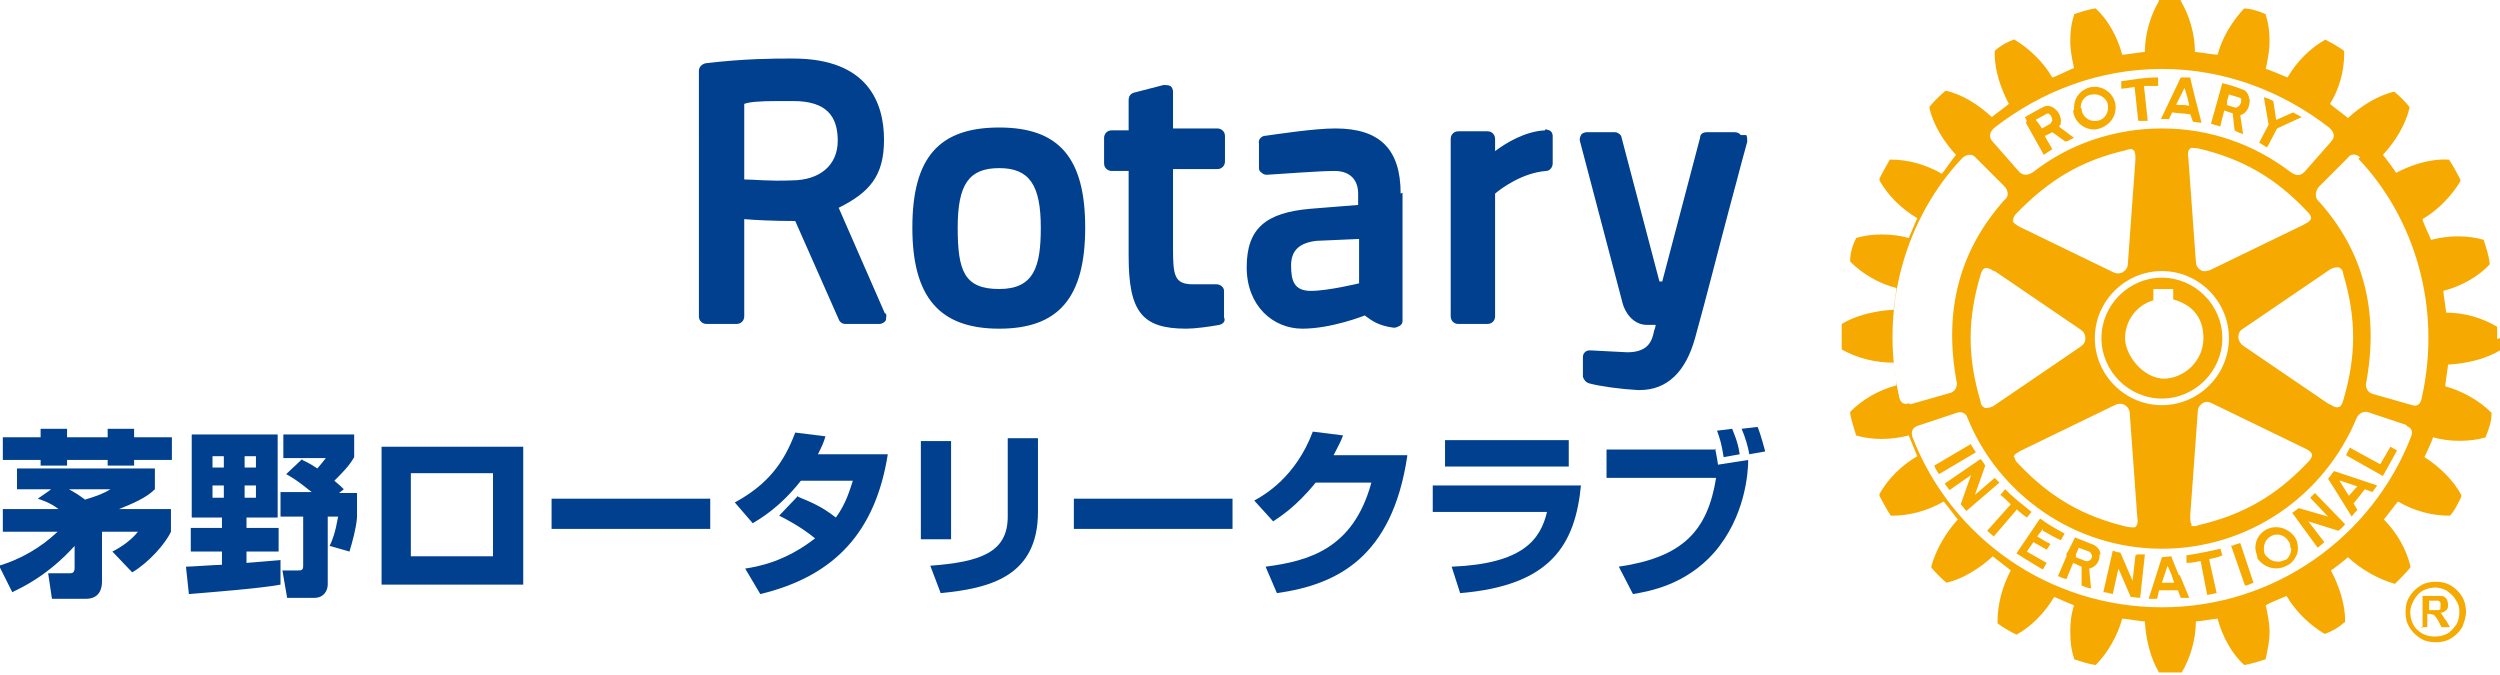 <?xml version="1.0" encoding="UTF-8"?>
<svg id="_レイヤー_1" data-name="レイヤー_1" xmlns="http://www.w3.org/2000/svg" version="1.1" viewBox="0 0 264.7 71.5">
  <!-- Generator: Adobe Illustrator 29.8.1, SVG Export Plug-In . SVG Version: 2.1.1 Build 2)  -->
  <defs>
    <style>
      .st0 {
        fill: #00408f;
      }

      .st1 {
        fill: #f6a900;
      }
    </style>
  </defs>
  <path class="st0" d="M129.6,31v2.6c.2.4-.1.7-.5.8-1.1.2-2.6.4-3.5.4-4.7,0-6.1-1.8-6.1-7.7v-9h-1.8c-.4,0-.8-.3-.8-.8v-2.7c0-.4.3-.8.8-.8h1.8v-3.2c0-.4.2-.7.6-.8l3.1-.8c.2,0,.5,0,.7.1.2.1.3.4.3.6v3.9h4.7c.4,0,.8.3.8.8v2.7c0,.4-.3.8-.8.8h-4.7v8.3c0,2.9.1,3.9,2.1,3.9s1.9,0,2.5,0c.4,0,.8.3.8.7M114.9,24.1c0,7.4-2.8,10.7-9.1,10.7s-9.2-3.3-9.2-10.7,2.8-10.6,9.2-10.6,9.1,3.3,9.1,10.6M110.2,24.1c0-4.5-1.2-6.3-4.4-6.3s-4.4,1.7-4.4,6.3.7,6.5,4.4,6.5,4.4-2.4,4.4-6.5M184.3,14.3c-.1-.2-.4-.3-.6-.3h-3c-.4,0-.7.2-.7.6l-4,15.2h-.3l-4-15.2c0-.3-.4-.6-.7-.6h-3c-.2,0-.5.1-.6.3-.1.2-.2.4-.1.7l4.5,17.1c.2.8,1,2.3,2.6,2.3h.9c0,.3-.2.6-.2.8h0c-.2.9-.6,2.1-2.8,2.1l-3.9-.2c-.2,0-.4,0-.6.2-.2.2-.2.4-.2.6v2c.1.3.3.6.7.7,1.1.3,3.3.6,5.1.7,0,0,.2,0,.2,0,2.9,0,4.9-1.9,5.9-5.6,1.2-4.3,2.6-9.9,3.7-14,.5-1.8.9-3.4,1.2-4.5l.6-2.2c0-.2,0-.5-.1-.7M93.8,33.2c.1.2,0,.5,0,.7-.1.2-.4.4-.7.4h-3.6c-.3,0-.6-.2-.7-.5l-4.6-10.4c-2.3,0-4.3-.1-5.4-.2v10.3c0,.4-.3.8-.8.8h-3.2c-.4,0-.8-.3-.8-.8V7.5c0-.4.3-.7.7-.8,4.1-.5,7.4-.5,8.7-.5s.6,0,.6,0c7.9,0,9.6,4.7,9.6,8.6s-1.6,5.6-4.8,7.2l4.9,11.2ZM84,10.7h-1.7c-1.9,0-3,.1-3.5.3v8c.9,0,2.7.2,5,.1,3,0,4.9-1.6,4.9-4.2s-1.2-4.2-4.7-4.2M148.5,20.4v13.5c0,.2,0,.4-.3.6-.2.1-.4.2-.6.2-1.6-.2-2.3-.7-3.1-1.3,0,0-3.5,1.4-6.6,1.4s-5.9-2.4-5.9-6.5,2-5.8,6.8-6.2l5-.4v-1.2c0-1.5-.9-2.4-2.5-2.4s-5.4.3-7.1.4c-.2,0-.4,0-.6-.2-.2-.1-.3-.3-.3-.5v-2.6c-.1-.4.2-.7.5-.8,1.5-.2,5.3-.8,7.6-.8,4.7,0,6.9,2.2,6.9,6.9M139.4,25.5c-1.8.2-2.7,1-2.7,2.6s.3,2.7,2.1,2.7,5.1-.8,5.1-.8v-4.7l-4.5.2ZM163.6,13.8c-2.1.1-4.1,1.3-5.3,2.2v-1.3c0-.4-.3-.8-.8-.8h-3.1c-.4,0-.8.3-.8.8v18.8c0,.4.3.8.8.8h3.1c.4,0,.8-.3.8-.8v-13c.7-.6,2.9-2.2,5.4-2.4.4,0,.7-.4.7-.8v-2.8c0-.2,0-.4-.2-.6-.1-.1-.4-.2-.6-.2"/>
  <path class="st1" d="M213.5,54l-2.4,2.8-.7-.6,2.5-2.8c-.4-.4-.7-.7-1.1-1l.5-.6c.9.9,1.8,1.6,2.8,2.4l-.5.6c-.4-.3-.8-.6-1.1-.9M208.7,47l-3.9,2.3c.1.3.3.6.5.9l3.9-2.3c-.2-.3-.3-.5-.5-.8M211.2,50.6l-2.1,1.8,1.1-3.1c-.2-.3-.3-.5-.5-.7l-3.8,2.6c.2.3.4.5.5.7l2.3-1.6-1.1,3.1c.2.2.4.5.6.7l3.5-3c-.2-.2-.4-.4-.6-.6M216.3,56.2c.6.3,1.2.7,1.9,1l.4-.7c-.9-.5-1.8-1-2.6-1.6l-2.5,3.7c1,.6,1.9,1.2,2.8,1.7l.4-.7-2.1-1.2.7-1,1.4.8.4-.6c-.4-.2-.9-.5-1.4-.8l.6-.8ZM228.9,42.2c-3.5,0-6.4-2.9-6.4-6.4s2.9-6.4,6.4-6.4,6.4,2.9,6.4,6.4-2.9,6.4-6.4,6.4M229,40.1c2.3,0,4.3-1.9,4.3-4.3s-1.4-3.6-3.2-4.1c0-.2,0-1.1,0-1.1h-2.1s0,1,0,1.2c-1.8.5-3,2.2-3,4s1.9,4.3,4.2,4.3M219.6,11.6v-.2c0-1.2.9-2.1,2-2.2,1.2-.1,2.3.8,2.4,2v.2c0,1.2-.9,2.1-2.1,2.3-1.2.1-2.3-.8-2.4-2M220.4,11.5c0,.8.8,1.4,1.5,1.3.8,0,1.3-.7,1.3-1.4,0,0,0,0,0-.1,0-.8-.8-1.4-1.6-1.3-.8,0-1.3.7-1.3,1.4h0ZM229.7,12.6c-.4,0-.6,0-.9,0l1.1-2.3,1-2.1h1c0,.1.5,2.1.5,2.1l.7,2.7c-.3,0-.6-.1-.9-.1l-.3-.8c-.7-.1-1.3-.1-1.9-.2l-.4.8ZM230.4,11.1c.5,0,.9,0,1.4.1l-.2-.9-.3-1-.5,1-.4.8ZM226,9.1l.4,3.7h1c0-.1-.4-3.7-.4-3.7h1.5c0,0,0-.9,0-.9-1.6,0-2.3.2-3.9.4v.8c.1,0,1.5-.2,1.5-.2ZM226.1,58.8l-.3,2.7-1.3-3c-.3,0-.5-.1-.8-.2l-1,4.4c.3,0,.6.1,1,.2l.6-2.7,1.3,3c.3,0,.6.1,1,.1l.5-4.6c-.3,0-.6,0-.8,0M252.1,49.2l-3.3-1.8-.4.8,3.9,2.2,1.5-2.7-.7-.4-1.1,1.9ZM247.2,49.9l4.5,1.5c-.1.1-.2.3-.3.4,0,.1-.2.2-.2.3l-.8-.3-1.2,1.5.4.7c-.2.2-.4.4-.6.7l-1.8-2.9-.7-1.1.6-.8ZM247.7,50.9l.5.8.5.8.7-.8.2-.2-1.8-.6ZM243,56.9c.2.3.3.7.3,1.1,0,.3,0,.6-.2.9-.2.4-.5.8-1,1-1.1.6-2.4.2-3.1-.8,0,0,0-.1,0-.2-.1-.3-.2-.6-.2-.9,0-.8.4-1.5,1.1-1.9,1.1-.6,2.4-.2,3.1.8M242.5,58c0-.3,0-.5-.2-.7-.4-.7-1.3-.9-1.9-.5-.5.3-.7.8-.7,1.3,0,.2,0,.5.2.7,0,0,0,.1.2.2.4.5,1.2.6,1.8.3.2,0,.3-.2.4-.3.2-.3.3-.6.3-.9M244.6,52.7l1.9,2-3.1-.9c-.3.2-.4.3-.7.5l2.7,3.7c.2-.2.5-.4.7-.6l-1.7-2.2,3.2,1c.2-.2.5-.4.7-.7l-3.2-3.3c-.2.2-.4.4-.6.6M264.7,35.8c0,.4,0,.8,0,1.2h0c0,0,0,.1,0,.1-1.5.9-3.5,1.4-5.5,1.5,0,.2-.3,2-.3,2.3,1.8.5,3.6,1.5,4.9,2.8h0v.2c0,.7-.3,1.6-.6,2.3h0c0,0,0,.1,0,.1-1.7.5-3.8.5-5.6,0,0,.2-.8,1.9-.9,2.1,1.6,1,3.1,2.5,3.9,4h0c0,0,0,.2,0,.2-.3.6-.7,1.5-1.2,2h0c0,0-.1,0-.1,0-1.8,0-3.7-.5-5.4-1.5-.2.2-1.3,1.7-1.5,1.9,1.4,1.4,2.4,3.2,2.8,4.9h0c0,0,0,.2,0,.2-.4.5-1.1,1.2-1.6,1.7h0c0,0-.1,0-.1,0-1.7-.5-3.5-1.5-4.9-2.8-.2.2-1.6,1.3-1.8,1.4.9,1.7,1.5,3.6,1.5,5.3v.2h-.1c-.5.5-1.4,1-2,1.2h0s-.1,0-.1,0c-1.5-.9-3-2.3-4-4-.2.1-2,.8-2.2,1,.2.9.4,1.9.4,2.8,0,1-.2,1.9-.4,2.8h0c0,0,0,.1,0,.1-.6.2-1.6.5-2.2.6h-.1s0,0,0,0c-1.3-1.2-2.3-3-2.8-4.9-.2,0-2,.3-2.3.3,0,1.9-.6,3.9-1.5,5.4h0c0,0-.1,0-.1,0-.6,0-1.6,0-2.3,0h0s0,0,0,0c-.9-1.5-1.4-3.5-1.5-5.4-.3,0-2.1-.3-2.4-.3-.5,1.8-1.5,3.6-2.8,4.9h0c0,0-.1,0-.1,0-.7-.1-1.6-.4-2.2-.6h0s0-.1,0-.1c-.3-.9-.4-1.8-.4-2.8s.1-1.9.4-2.8c-.2-.1-1.9-.8-2.1-.9-1,1.7-2.5,3.2-4,4h0s0,0,0,0c-.6-.3-1.5-.8-2-1.2h0v-.2c0-1.8.5-3.7,1.4-5.4-.2-.2-1.7-1.3-1.9-1.5-1.4,1.3-3.2,2.4-4.9,2.8h0s0,0,0,0c-.5-.4-1.2-1.1-1.6-1.6h0c0,0,0-.2,0-.2.5-1.7,1.5-3.5,2.8-4.9-.2-.2-1.3-1.7-1.5-1.9-1.7,1-3.7,1.5-5.4,1.5h-.2c-.4-.6-.9-1.5-1.2-2.1h0c0,0,0-.2,0-.2.9-1.6,2.3-3,4-4-.1-.3-.8-1.9-.9-2.2-1.9.5-3.9.5-5.6,0h0s0-.1,0-.1c-.2-.6-.5-1.6-.6-2.2h0c0-.1,0-.2,0-.2,1.3-1.3,3-2.3,4.9-2.8,0-.3-.3-2.2-.3-2.4-2,0-3.9-.5-5.5-1.4h0c0,0,0-.2,0-.2,0-.3,0-.7,0-1.2s0-.8,0-1.2h0c0-.1,0-.1,0-.1,1.5-.9,3.5-1.4,5.5-1.5,0-.3.3-2.1.3-2.3-1.9-.5-3.6-1.5-4.9-2.8h0c0,0,0-.2,0-.2,0-.7.3-1.7.6-2.2h0c0,0,0-.1,0-.1,1.7-.5,3.8-.5,5.6,0,.1-.2.8-1.9.9-2.1-1.7-1-3.1-2.4-4-4h0c0,0,0-.2,0-.2.3-.6.8-1.5,1.1-2h0c0,0,.1,0,.1,0,1.8,0,3.7.5,5.4,1.5.2-.2,1.3-1.8,1.5-2-1.3-1.4-2.4-3.2-2.8-4.9h0c0,0,0-.2,0-.2.4-.5,1.1-1.2,1.7-1.7h0c0,0,0,0,0,0,1.8.4,3.5,1.5,4.9,2.8.2-.2,1.6-1.2,1.8-1.4-.9-1.7-1.5-3.6-1.5-5.3v-.3h0c.5-.5,1.4-1,2-1.2h0s.1,0,.1,0c1.5.9,3,2.3,4,4,.2,0,2-.9,2.3-1-.2-.9-.4-1.9-.4-2.8,0-1,.1-1.9.4-2.8h0c0-.1,0-.1,0-.1.6-.2,1.5-.5,2.2-.6h.1s0,0,0,0c1.3,1.2,2.3,3,2.8,4.9.3,0,2.1-.3,2.4-.3,0-1.9.6-3.9,1.5-5.4h0c0,0,0-.1,0-.1.7,0,1.7,0,2.3,0h0s0,.1,0,.1c.9,1.5,1.5,3.5,1.5,5.4.3,0,2.1.3,2.4.3.5-1.9,1.6-3.6,2.8-4.9h0c0,0,0,0,0,0,.7,0,1.6.3,2.3.6h0s0,.1,0,.1c.3.9.4,1.8.4,2.8,0,1-.2,1.9-.4,2.9.2,0,2,.8,2.3.9,1-1.7,2.4-3.1,4-4h0s0,0,0,0c.6.3,1.5.8,2,1.2h0v.3c0,1.8-.5,3.7-1.5,5.3.2.2,1.7,1.3,1.9,1.5,1.4-1.3,3.2-2.4,4.9-2.8h0s0,0,0,0c.5.4,1.2,1.1,1.6,1.6h0c0,0,0,.2,0,.2-.4,1.7-1.5,3.5-2.8,4.9.2.2,1.3,1.7,1.4,1.9,1.7-.9,3.7-1.5,5.5-1.4h.1c.4.6.9,1.5,1.2,2.1h0c0,.1,0,.2,0,.2-.9,1.5-2.3,3-4,4,0,.3.8,1.9.9,2.2,1.9-.5,3.9-.5,5.6,0h0s0,.1,0,.1c.2.6.5,1.5.6,2.3h0c0,0,0,.2,0,.2-1.2,1.3-3,2.3-4.9,2.8,0,.3.3,2.1.3,2.3,2,0,3.9.6,5.4,1.5h0c0,0,0,.1,0,.1,0,.3,0,.7,0,1.2M210.9,14.9l2.9,3.3c.4.4.9.4,1.5,0,3.7-2.9,8.5-4.6,13.6-4.6s9.8,1.7,13.6,4.6c.6.4,1,.5,1.5,0l2.9-3.3c.3-.4.3-.9-.3-1.4-4.9-3.8-11-6.2-17.7-6.2s-12.8,2.4-17.7,6.2c-.6.5-.6,1-.3,1.4M211.1,28.7c-.3-.2-.7-.4-.9-.3-.2,0-.4.3-.5.7-1.4,4.7-1.4,8.7,0,13.4,0,.3.2.6.5.7.2,0,.6,0,1-.3l9.1-6.2c.3-.2.5-.5.5-.9s-.2-.7-.5-.9l-9.1-6.2ZM213.1,23.3c0,.3.4.5.7.7l9.9,4.8c.4.2.8.2,1.1,0,.3-.2.5-.5.5-.9l.8-11c0-.5,0-.8-.2-1-.2-.2-.5-.1-.8,0-4.8,1.1-8.2,3.2-11.6,6.7-.3.3-.4.6-.3.8M213.3,48.4c0,.2.1.4.4.7,3.4,3.6,6.9,5.6,11.6,6.7.3,0,.6.1.8,0,.2-.2.3-.5.2-1,0,0-.8-11-.8-11,0-.4-.2-.7-.5-.9-.3-.2-.7-.2-1.1,0l-9.9,4.8c-.3.2-.7.3-.8.7,0,0,0,0,0,0M228.9,42.9c3.9,0,7.1-3.2,7.1-7.1s-3.2-7.1-7.1-7.1c-3.9,0-7.1,3.2-7.1,7.1s3.2,7.1,7.1,7.1M231.9,55.6c.2.1.4.2.9,0,4.7-1.1,8.2-3.1,11.6-6.7.2-.2.4-.5.4-.7,0-.3-.3-.5-.7-.7l-9.9-4.8c-.4-.2-.7-.2-1,0-.3.2-.5.5-.5.9l-.8,11c0,.4,0,.8.2,1M246.7,42.8c.3.2.6.4.9.3.2,0,.4-.3.5-.7,1.4-4.7,1.4-8.7,0-13.4,0-.3-.2-.6-.5-.7-.2,0-.6,0-1,.3l-9.1,6.2c-.4.2-.5.6-.5.9s.2.7.5.9l9.1,6.2ZM244.7,23.1c0-.2-.1-.4-.4-.7-3.4-3.6-6.9-5.6-11.6-6.7-.3,0-.6-.1-.8,0-.2.2-.3.5-.2,1l.8,11c0,.4.2.7.5.9.3.2.7.1,1,0l9.9-4.8c.3-.2.7-.3.8-.7,0,0,0,0,0,0M202.3,42.8l4.2-1.2c.4-.1.7-.5.7-1-1.5-7.9.4-14.2,5-19.4.5-.3.5-1,0-1.5l-3.1-3.1c-.3-.3-.8-.3-1.3.1-5.9,6.2-8.9,15.7-6.7,25.4.1.5.5.8,1,.6M254.8,45l-4.2-1.4c-.2,0-.8,0-1.1.7-3.4,8.2-11.4,13.8-20.6,13.8s-17.3-5.7-20.6-13.9c-.2-.6-.8-.6-1.1-.5l-4.2,1.4c-.5.2-.7.6-.5,1.2,4.1,10.6,14.4,18,26.4,18s22.3-7.5,26.4-18.1c.2-.6,0-.9-.5-1.1M249.9,16.7c-.4-.5-1.1-.4-1.3,0l-3.1,3.1c-.4.5-.4,1.2,0,1.5,4.6,5.1,6.5,11.5,5,19.4,0,.5.3.9.7,1l4.2,1.2c.6.2.9-.2,1-.7,2.2-9.7-.8-19.2-6.7-25.4M240.1,15.5l1-1.9,2.6-1.2c-.3-.2-.6-.3-.9-.5l-1.8.8-.3-2c-.4-.2-.6-.3-1-.4l.5,2.9-1,1.9.8.5ZM235.1,58.1c-1.3.3-2.3.5-3.6.7v.8c.6,0,1-.1,1.5-.2l.7,3.6,1-.2-.8-3.6c.5-.1,1-.2,1.4-.4l-.2-.7ZM222.3,58.7v.2c0,.6-.5,1.2-1.1,1.3l.2,2.1c-.3,0-.7-.2-1-.3v-2s-.9-.4-.9-.4l-.7,1.7c-.3,0-.6-.2-.9-.3l.9-2.1v-.3c.1,0,.9-1.7.9-1.7l2,.8c.4.2.7.6.7,1M221.4,58.7c0-.1,0-.2-.2-.3l-1.1-.4-.3.7v.3c0,0,0,0,0,0l1,.4c.3.1.6-.1.7-.4,0,0,0-.2,0-.3M235.1,13.4c-.4-.1-.6-.2-1-.3l.7-2.5.5-1.8c.8.2,1.5.4,2.2.7.4.1.6.6.7,1.1,0,.7-.3,1.4-1,1.6l.3,2c-.3-.1-.6-.2-.9-.4l-.2-1.8-.9-.3-.4,1.6ZM235.7,11.1l1,.3c.3,0,.6-.4.6-.7s0-.3-.3-.4c-.4-.1-.6-.2-1-.3l-.2.7v.4ZM230.8,60.9l1,2.4c-.3,0-.6,0-.9,0l-.3-.8h-2c0,0-.2.9-.2.9-.3,0-.6,0-.9,0l.8-2.5.6-1.9h0c0,0,1-.1,1-.1h0c0,.1.8,2,.8,2ZM230.2,61.7l-.3-.9-.4-.9-.3.9-.3.9h1.3ZM236.2,57.7l1.5,4.3c.3,0,.6-.2.9-.3l-1.4-4.2c-.4.1-.6.2-.9.3M214.6,12.8l-.2-.4c.7-.4,1.4-.8,2-1.1.8-.4,1.9.6,1.8,1.6,0,.2,0,.3-.2.5l1.6,1.2c-.3.1-.5.3-.9.4l-1.4-1-.8.4.8,1.4c-.3.2-.5.3-.9.6l-1.9-3.4ZM215.6,12.6v.2c.1,0,.6.8.6.8l.9-.5c0,0,.1-.2.2-.3,0-.4-.3-1-.7-.7-.3.2-.6.3-.9.5"/>
  <path class="st1" d="M257.2,64.6h.3c.4,0,.7,0,.7,0,0,0,.2,0,.2-.2,0,0,0-.2,0-.3s0-.2,0-.3c0,0-.1-.1-.2-.2,0,0-.3,0-.7,0h-.3v.9ZM256.5,66.5v-3.4h.7c.6,0,1,0,1.1,0,.2,0,.4,0,.5.1.1,0,.2.2.3.3,0,.1.1.3.1.5,0,.2,0,.5-.2.6-.2.2-.4.3-.7.3.1,0,.2,0,.2.1,0,0,.1.1.2.3,0,0,.1.2.3.4l.4.7h-.9l-.3-.6c-.2-.4-.4-.6-.5-.7-.1,0-.3-.1-.5-.1h-.2v1.4h-.7ZM257.9,62.2c-.4,0-.9.1-1.3.3-.4.2-.7.5-1,1-.2.4-.4.8-.4,1.3s.1.9.3,1.3c.2.4.5.7,1,1,.4.2.8.3,1.3.3s.9-.1,1.3-.3c.4-.2.7-.6,1-1,.2-.4.3-.8.3-1.3s-.1-.9-.4-1.3c-.2-.4-.6-.7-1-1-.4-.2-.8-.3-1.3-.3M257.9,61.6c.6,0,1.1.1,1.6.4.5.3.9.7,1.2,1.2.3.5.4,1.1.4,1.6s-.2,1.1-.4,1.6c-.3.5-.7.9-1.2,1.2-.5.3-1,.4-1.6.4s-1.1-.1-1.6-.4c-.5-.3-.9-.7-1.2-1.2-.3-.5-.4-1-.4-1.6s.1-1.1.4-1.6c.3-.5.7-.9,1.2-1.2.5-.3,1-.4,1.6-.4"/>
  <path class="st0" d="M5.4,51.8H1.8v-2.2h14.6v2.2c-.9.9-2.3,1.5-3.8,2.1h5.5v2.4c-.6,1.3-2.4,3.3-4.1,4.3l-2.1-2.2c1-.5,2.1-1.3,2.7-2.1h-3.8v5.3c0,.9-.4,1.8-1.7,1.8h-3.6l-.4-2.7h2.3c.3,0,.5-.1.5-.6v-2.3c-2.9,3.2-5.6,4.4-6.6,4.9l-1.4-2.8c2.3-.7,4.4-1.9,6.2-3.6H.3v-2.4h5.9c-.9-.7-1.9-1-2.2-1.1l1.3-.9ZM.3,46.3h4v-.9h2.8v.9h4.3v-.9h2.8v.9h4v2.4h-4v.6h-2.8v-.6h-4.3v.6h-2.8v-.6H.3v-2.4ZM7.3,51.8c.7.4.9.5,1.7,1.1,1-.3,1.9-.6,2.7-1.1h-4.5Z"/>
  <path class="st0" d="M19.7,60c.5,0,3.2-.2,3.8-.2v-1.4h-3.3v-2.5h3.3v-1.1h-3.2v-8.8h9.1v8.8h-3.3v1.1h3.4v2.5h-3.4v1.2c.2,0,3.5-.3,3.6-.3v2.6c-2.1.4-7.3.8-9.7,1l-.3-2.8ZM22.5,48.3v1.2h1.2v-1.2h-1.2ZM22.5,51.4v1.3h1.2v-1.3h-1.2ZM25.9,48.3v1.2h1.2v-1.2h-1.2ZM25.9,51.4v1.3h1.2v-1.3h-1.2ZM32,48.7c.4.2.7.3,1.6.9.5-.6.6-.7.9-1.1h-4.5v-2.5h7.5v2.4c-.5.9-1.2,1.6-2.1,2.5.6.5.7.6,1,.9l-.5.4h1.9v2.6c-.1,1.2-.5,2.6-.8,3.6l-2.1-.6c.3-.6.6-1.4.9-3.1h-1.1v7.2c0,.6-.4,1.4-1.4,1.4h-2.9l-.5-2.9h1.6c.4,0,.6,0,.6-.5v-5.2h-2.4v-2.6h3.3c-.3-.2-1.4-1.2-2.7-1.9l1.7-1.6Z"/>
  <path class="st0" d="M55.4,47.3v14.6h-15v-14.6h15ZM52.2,50.1h-8.7v8.8h8.7v-8.8Z"/>
  <path class="st0" d="M75.2,52.8v3.2h-16.8v-3.2h16.8Z"/>
  <path class="st0" d="M84.5,52.6c1.2.5,2.5,1,4,2.2,1.1-1.5,1.5-3,1.8-3.9h-5.5c-2.3,2.9-4.3,4-5.1,4.5l-1.9-2.2c3.5-1.9,5.2-4.2,6.4-7.4l3.2.4c-.2.7-.4,1.1-.8,1.9h7.4c-1.3,8.2-5.6,12.9-13.5,14.8l-1.6-2.7c1.3-.2,4.2-.7,7.4-3.2-1.6-1.3-3.2-2.1-3.8-2.4l2-2.1Z"/>
  <path class="st0" d="M100.7,57.1h-3.2v-10.4h3.2v10.4ZM109.9,54.2c0,6.9-5.2,8.1-10.3,8.6l-1.1-2.9c5.3-.4,8.2-1.4,8.2-5.2v-8.3h3.2v7.9Z"/>
  <path class="st0" d="M130.5,52.8v3.2h-16.8v-3.2h16.8Z"/>
  <path class="st0" d="M149,48.3c-1.6,10.7-7.4,13.6-13.8,14.5l-1.2-2.8c4.6-.6,9.3-1.9,11.2-8.9h-5.9c-2.1,2.6-3.9,3.7-4.5,4.1l-2-2.2c1.1-.6,4.4-2.5,6.2-7.3l3.2.4c-.2.6-.5,1.1-1,2.1h7.8Z"/>
  <path class="st0" d="M167.4,51.3c-.6,6.4-3.2,10.7-12.8,11.5l-.9-2.8c7.6-.3,9.4-2.9,10.1-5.8h-12.1v-2.8h15.7ZM166.1,46.6v2.8h-13.1v-2.8h13.1Z"/>
  <path class="st0" d="M181.6,47.5c.1.6.2.9.3,1.7l3.2-.5c0,1.3-.3,6-3.6,9.8-3,3.4-6.8,4.1-8.6,4.4l-1.5-2.9c6.8-1,9.4-3.8,10.3-9.4h-11.6v-3h11.6ZM182.5,48.4c-.2-1.3-.4-2-.7-2.8l1.6-.2c.1.3.6,1.3.8,2.7l-1.7.3ZM185.2,48c-.1-.6-.4-1.7-.8-2.6l1.7-.2c.4,1,.7,2.3.8,2.6l-1.7.3Z"/>
</svg>
